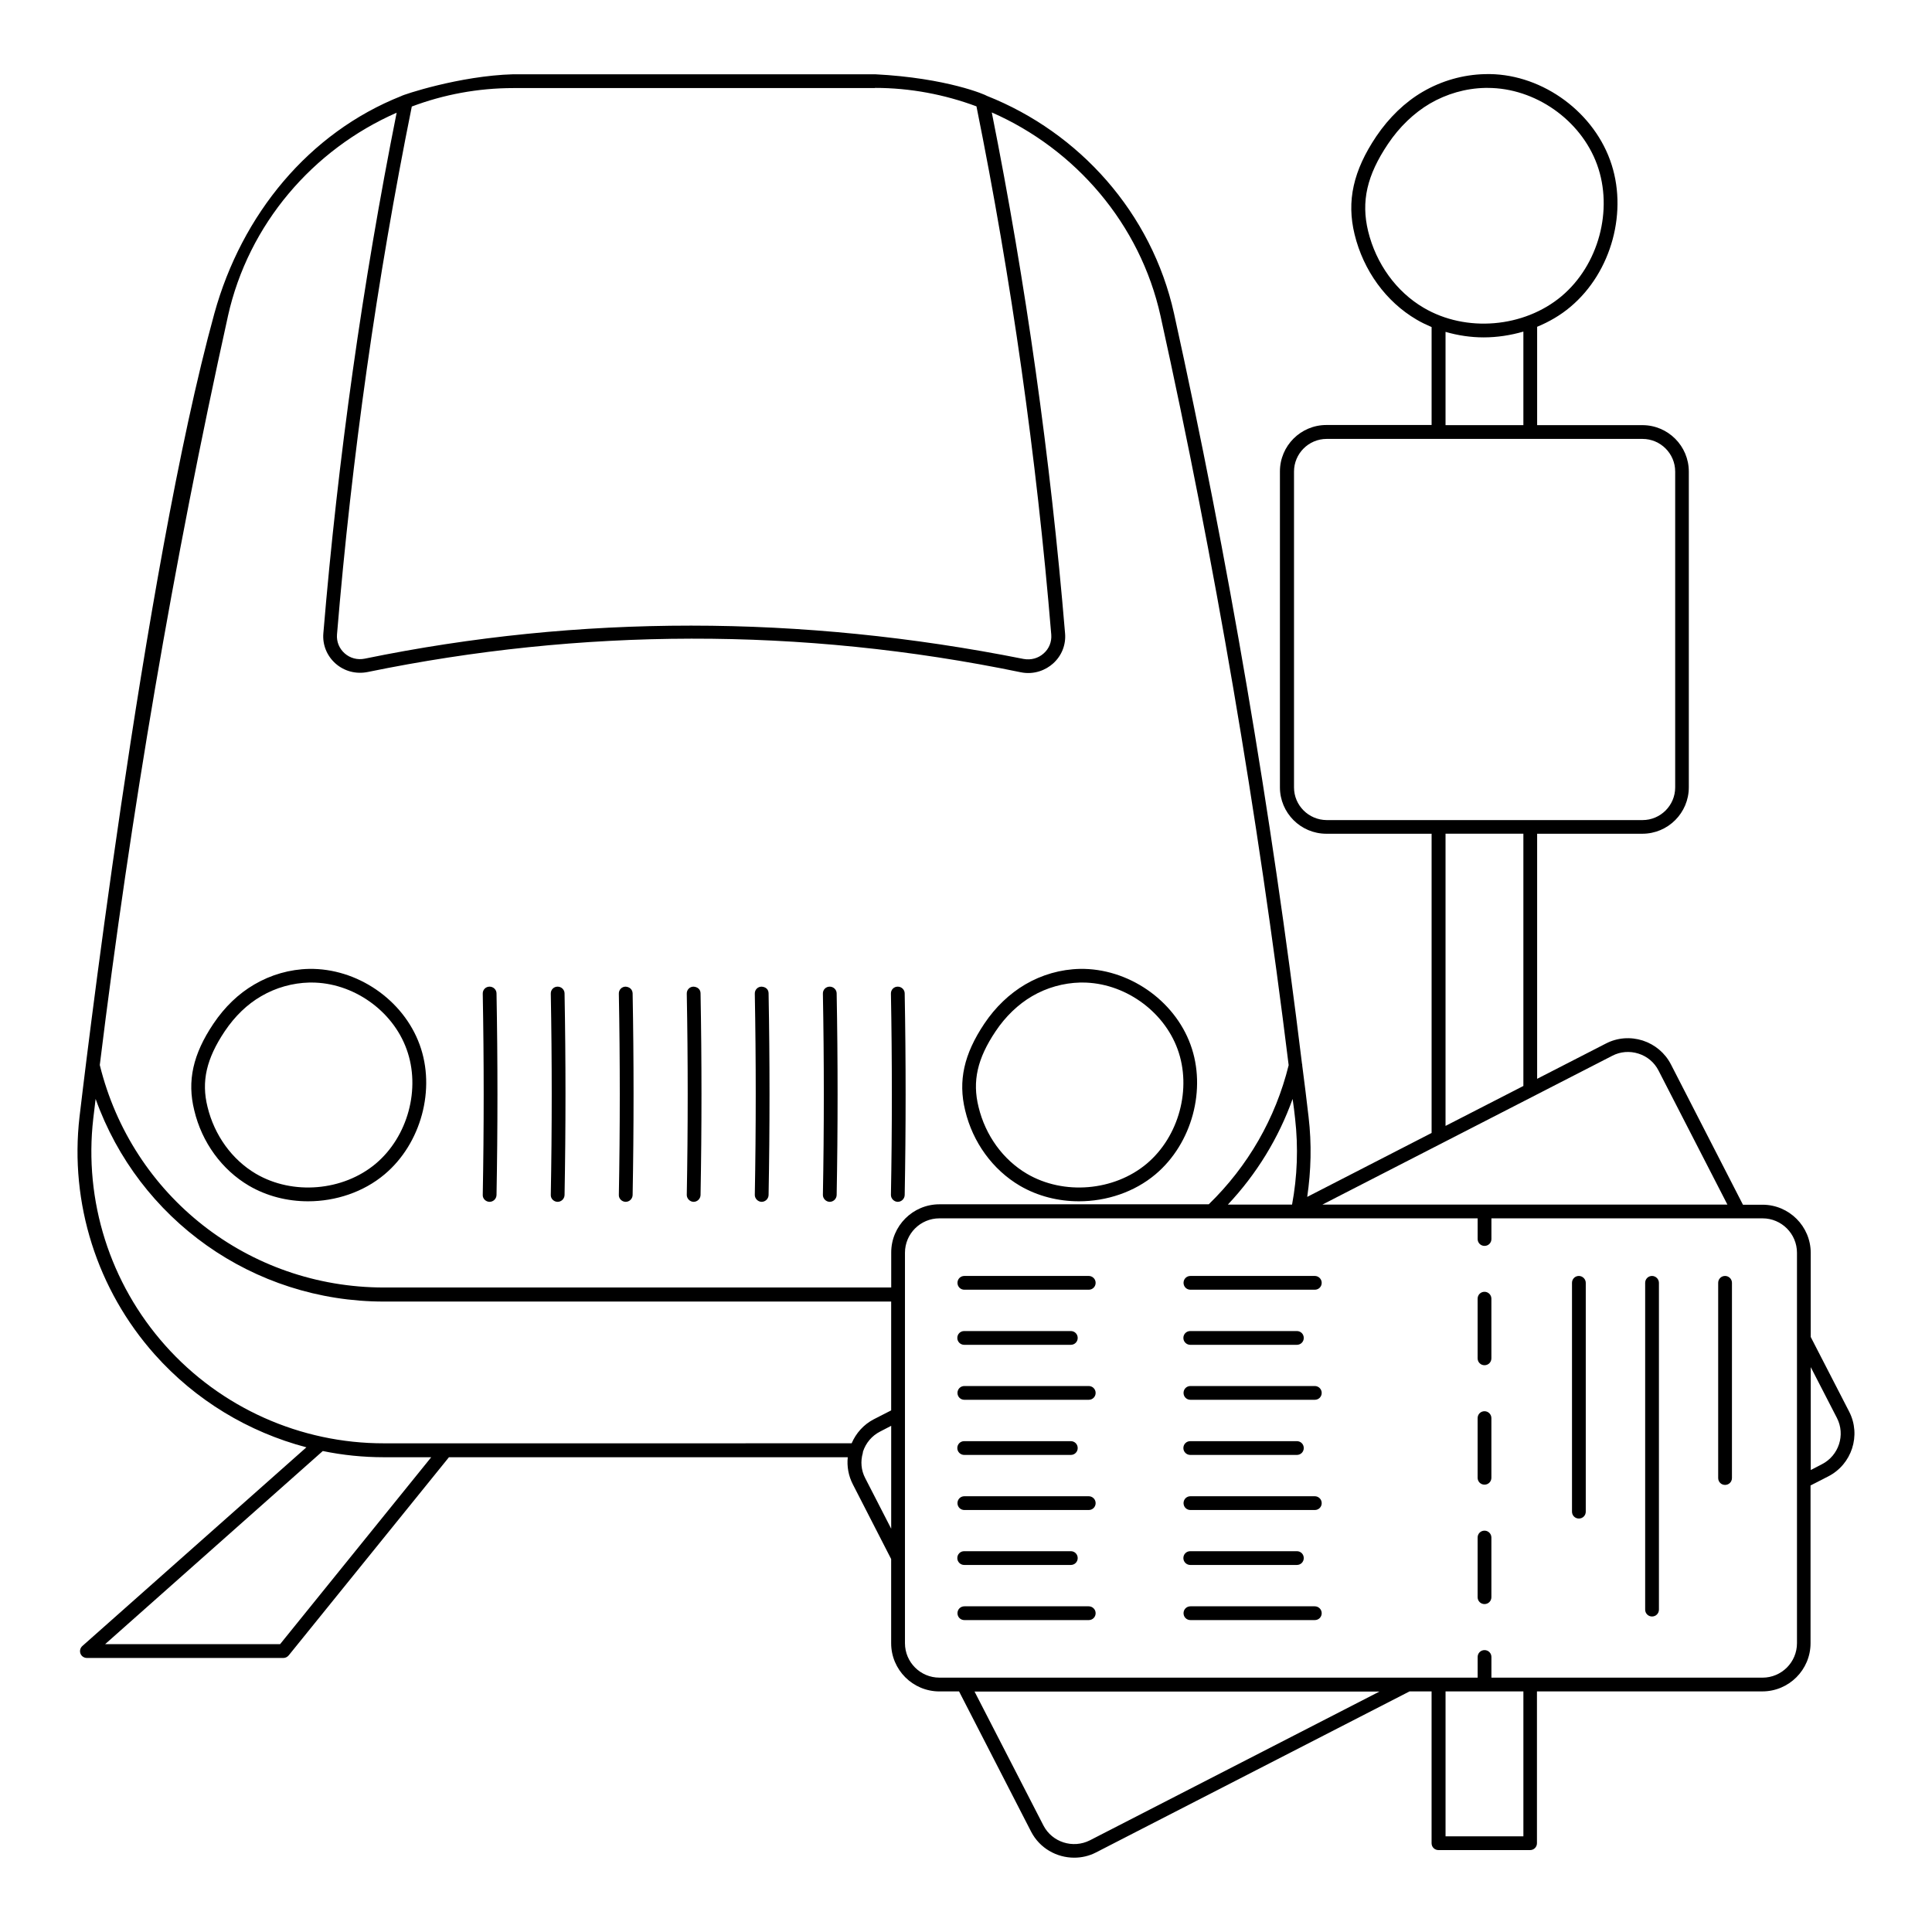 <?xml version="1.0" encoding="UTF-8"?>
<!-- Uploaded to: ICON Repo, www.iconrepo.com, Generator: ICON Repo Mixer Tools -->
<svg fill="#000000" width="800px" height="800px" version="1.1" viewBox="144 144 512 512" xmlns="http://www.w3.org/2000/svg">
 <g>
  <path d="m273.72 462.5c1.023 0 1.824-0.805 1.863-1.789 0.328-17.707 0.328-35.703 0-53.449 0-0.984-0.84-1.789-1.824-1.789h-0.035c-1.023 0-1.824 0.84-1.789 1.863 0.328 17.742 0.328 35.668 0 53.34-0.043 0.949 0.762 1.789 1.785 1.824z"/>
  <path d="m291.75 462.5c1.023 0 1.824-0.805 1.863-1.789 0.328-17.781 0.328-35.742 0-53.449 0-0.984-0.84-1.789-1.824-1.789h-0.035c-1.023 0-1.824 0.84-1.789 1.863 0.328 17.668 0.328 35.594 0 53.34-0.043 0.949 0.762 1.789 1.785 1.824z"/>
  <path d="m309.79 462.5c1.023 0 1.824-0.805 1.863-1.789 0.328-17.781 0.328-35.742 0-53.449-0.035-1.023-0.766-1.715-1.863-1.789-1.023 0-1.824 0.84-1.789 1.863 0.328 17.668 0.328 35.594 0 53.34-0.039 0.949 0.766 1.789 1.789 1.824z"/>
  <path d="m327.79 462.5c0.039 0 0.039 0 0 0 1.023 0 1.824-0.805 1.863-1.789 0.328-17.781 0.328-35.742 0-53.449 0-1.023-0.73-1.715-1.863-1.789-1.023 0-1.824 0.84-1.789 1.863 0.328 17.668 0.328 35.594 0 53.34 0 0.949 0.805 1.789 1.789 1.824z"/>
  <path d="m345.82 462.5c0.035 0 0.035 0 0 0 1.023 0 1.824-0.805 1.863-1.789 0.328-17.781 0.328-35.742 0-53.449 0-1.023-0.695-1.715-1.863-1.789-1.023 0-1.824 0.84-1.789 1.863 0.328 17.668 0.328 35.594 0 53.34 0 0.949 0.805 1.789 1.789 1.824z"/>
  <path d="m363.86 462.5c0.035 0 0.035 0 0 0 1.023 0 1.824-0.805 1.863-1.789 0.328-17.707 0.328-35.703 0-53.449 0-0.984-0.84-1.789-1.824-1.789h-0.035c-1.023 0-1.824 0.84-1.789 1.863 0.328 17.742 0.328 35.668 0 53.34-0.004 0.949 0.801 1.789 1.785 1.824z"/>
  <path d="m381.89 462.5c0.035 0 0.035 0 0 0 1.023 0 1.824-0.805 1.863-1.789 0.328-17.707 0.328-35.703 0-53.449 0-0.984-0.84-1.789-1.824-1.789h-0.035c-1.023 0-1.824 0.84-1.789 1.863 0.328 17.742 0.328 35.668 0 53.34-0.004 0.949 0.801 1.789 1.785 1.824z"/>
  <path d="m414.27 458.23c4.746 2.773 10.188 4.125 15.66 4.125 7.34 0 14.711-2.445 20.297-7.156 9.676-8.141 13.582-22.598 9.273-34.355-4.344-11.938-16.648-20.297-29.316-20.078-5.074 0.109-10.078 1.535-14.492 4.125-4.16 2.445-7.922 6.023-10.844 10.406-5.402 8.066-6.973 15.152-5.074 22.965 2.012 8.469 7.305 15.73 14.496 19.969zm-6.426-40.926c2.629-3.941 5.988-7.156 9.676-9.309 3.871-2.262 8.289-3.504 12.742-3.613h0.586c10.914 0 21.465 7.34 25.227 17.668 3.797 10.406 0.363 23.145-8.18 30.34-8.652 7.266-22.016 8.398-31.762 2.664-6.316-3.723-10.988-10.148-12.812-17.707-1.684-6.793-0.332-12.816 4.523-20.043z"/>
  <path d="m209.98 458.23c4.746 2.773 10.188 4.125 15.66 4.125 7.34 0 14.711-2.445 20.297-7.156 9.676-8.141 13.582-22.598 9.273-34.355-4.344-11.938-16.609-20.297-29.316-20.078-5.074 0.109-10.078 1.535-14.492 4.125-4.199 2.445-7.848 5.949-10.844 10.406-5.441 8.105-7.008 15.188-5.074 22.965 2.008 8.469 7.301 15.73 14.496 19.969zm-6.426-40.926c2.703-4.016 5.949-7.156 9.676-9.309 3.871-2.262 8.289-3.504 12.742-3.613h0.586c10.914 0 21.465 7.34 25.191 17.668 3.797 10.406 0.363 23.145-8.18 30.34-8.652 7.266-22.016 8.398-31.762 2.664-6.316-3.723-10.988-10.188-12.812-17.707-1.688-6.754-0.297-12.781 4.559-20.043z"/>
  <path d="m634.05 518.1-10.188-19.789v-22.27c0-7.047-5.731-12.777-12.777-12.777h-5.184l-19.094-37.203c-1.57-3.031-4.234-5.258-7.484-6.316-3.25-1.023-6.719-0.766-9.746 0.805l-18.219 9.348v-64.949h27.891c6.789 0 12.305-5.512 12.305-12.305v-83.672c0-6.789-5.512-12.305-12.305-12.305h-27.891v-26.066c3.176-1.312 6.207-3.066 8.836-5.293 10.953-9.199 15.371-25.555 10.477-38.918-4.93-13.508-18.949-23.184-33.188-22.746-5.769 0.145-11.426 1.754-16.43 4.672-4.711 2.738-8.945 6.828-12.305 11.793-6.133 9.129-7.922 17.16-5.769 25.992 2.336 9.602 8.324 17.852 16.43 22.598 1.277 0.766 2.629 1.387 3.981 1.973v25.957h-27.891c-6.789 0-12.305 5.512-12.305 12.305v83.711c0 6.789 5.512 12.305 12.305 12.305h27.891v79.297l-32.965 16.941c1.023-6.938 1.203-14.055 0.363-21.176-0.512-4.527-1.094-9.055-1.68-13.617 0-0.184 0-0.363-0.074-0.547-8.137-66.738-19.527-133.55-33.91-198.79-5.914-26.652-25.082-47.934-49.578-57.645-0.293-0.254-10.516-4.746-29.645-5.731h-95.867c-14.312 0.402-29.352 5.477-29.68 5.769-24.461 9.711-42.277 31.324-49.543 57.609-18.84 68.34-35.195 208.39-35.742 212.95-2.629 22.816 4.637 45.781 19.969 62.977 10.77 12.086 24.789 20.516 40.16 24.57l-59.363 52.645c-0.586 0.512-0.766 1.312-0.512 2.008 0.254 0.695 0.949 1.168 1.715 1.168h52.059c0.547 0 1.059-0.254 1.422-0.695l42.457-52.5h105.69c-0.254 2.445 0.184 4.93 1.352 7.191l10.148 19.789v22.305c0 7.047 5.731 12.777 12.777 12.777h5.219l19.094 37.164c2.262 4.383 6.754 6.898 11.426 6.898 1.934 0 3.941-0.438 5.769-1.387l83.094-42.68h5.84v40.23c0 1.023 0.805 1.824 1.824 1.824h24.277c1.023 0 1.824-0.805 1.824-1.824v-40.23h59.727c7.047 0 12.777-5.731 12.777-12.777v-41.801l4.637-2.371c6.328-3.207 8.809-10.949 5.598-17.191zm-62.793-94.301c2.152-1.133 4.637-1.312 6.938-0.586 2.336 0.73 4.234 2.336 5.332 4.492l18.254 35.523h-107.33zm-84.043 16.613c0.875 7.703 0.586 15.371-0.805 22.816h-17.012c7.594-8.066 13.434-17.598 17.16-28 0.254 1.715 0.477 3.465 0.656 5.184zm19.352-235.15c-1.898-7.887-0.328-14.785 5.258-23.109 3.031-4.527 6.898-8.215 11.098-10.695 4.453-2.594 9.492-4.051 14.641-4.16h0.695c12.559 0 24.68 8.469 28.988 20.336 4.344 11.973 0.402 26.613-9.418 34.863-9.965 8.359-25.336 9.676-36.543 3.066-7.234-4.238-12.602-11.648-14.719-20.301zm20.516 26.688c3.285 0.949 6.68 1.461 10.113 1.461 3.543 0 7.117-0.547 10.516-1.535v24.789h-20.629zm-40.156 120.73v-83.711c0-4.746 3.871-8.652 8.652-8.652h83.711c4.746 0 8.652 3.871 8.652 8.652v83.711c0 4.746-3.871 8.652-8.652 8.652h-83.711c-4.785-0.035-8.652-3.906-8.652-8.652zm40.156 12.266h20.629v66.848l-20.629 10.586zm-151.18-197.65c9.348 0 18.438 1.754 26.871 4.891 9.238 45.781 15.918 92.875 19.824 140.01 0.145 1.898-0.586 3.723-2.008 4.965-1.461 1.312-3.394 1.824-5.367 1.461-58.996-11.754-117.7-11.754-174.54-0.074-1.934 0.402-3.906-0.109-5.367-1.422-1.422-1.277-2.152-3.066-2.008-4.965 3.906-47.094 10.586-94.152 19.824-139.93 8.434-3.176 17.523-4.891 26.906-4.891l95.867-0.004zm-171.51 60.531c5.441-24.496 22.598-44.246 44.723-53.957-9.016 45.16-15.551 91.562-19.422 137.96-0.254 3.031 0.914 5.949 3.211 7.996 2.336 2.082 5.477 2.883 8.543 2.262 56.367-11.574 114.67-12.012 173.09 0.074 3.578 0.73 6.68-0.656 8.508-2.301 2.301-2.043 3.469-4.965 3.211-7.996-3.871-46.438-10.406-92.875-19.422-138.07 22.125 9.711 39.32 29.5 44.723 53.957 14.383 65.168 25.738 131.87 33.953 198.53-3.469 14.094-10.805 26.797-21.176 36.871h-71.375c-7.047 0-12.777 5.731-12.777 12.777v9.273h-134.42c-35.887 0-66.773-24.203-75.316-58.961 8.176-66.551 19.531-133.25 33.953-198.42zm-16.613 272.71c-14.641-16.43-21.578-38.332-19.059-60.129 0.184-1.715 0.438-3.434 0.621-5.184 11.426 31.98 41.691 53.703 76.41 53.703h134.42v28.84l-4.637 2.371c-2.664 1.387-4.672 3.652-5.84 6.352l-123.94 0.004c-22.125 0.035-43.262-9.422-57.977-25.957zm30.449 79.184h-46.367l57.684-51.184c5.293 1.094 10.734 1.645 16.211 1.645h12.523zm155.05-44.027c-1.059-2.043-1.277-4.383-0.621-6.644v-0.074c0.035-0.074 0.035-0.184 0.035-0.254 0.766-2.336 2.371-4.234 4.527-5.332l2.957-1.535v27.27zm59.547 96.016c-4.492 2.262-10.004 0.512-12.305-3.941l-18.254-35.484h107.3zm114.89-1.059h-20.629v-38.406h20.629zm72.504-51.184c0 5.039-4.09 9.129-9.129 9.129h-71.848v-5.477c0-1.023-0.805-1.824-1.824-1.824-1.023 0-1.824 0.805-1.824 1.824v5.477l-142.64-0.004c-5.039 0-9.129-4.09-9.129-9.129v-103.46c0-5.039 4.09-9.129 9.129-9.129h142.64v5.477c0 1.023 0.805 1.824 1.824 1.824 1.023 0 1.824-0.805 1.824-1.824v-5.477h71.848c5.039 0 9.129 4.09 9.129 9.129zm6.609-47.426-2.957 1.535v-27.27l6.938 13.473c2.297 4.449 0.508 9.961-3.981 12.262z"/>
  <path d="m562.42 482.14c-1.023 0-1.824 0.805-1.824 1.824v60.641c0 1.023 0.805 1.824 1.824 1.824 1.023 0 1.824-0.805 1.824-1.824v-60.641c0-0.984-0.84-1.824-1.824-1.824z"/>
  <path d="m581.81 482.14c-1.023 0-1.824 0.805-1.824 1.824v86.598c0 1.023 0.805 1.824 1.824 1.824 1.023 0 1.824-0.805 1.824-1.824v-86.598c0-0.984-0.84-1.824-1.824-1.824z"/>
  <path d="m601.16 482.14c-1.023 0-1.824 0.805-1.824 1.824v51.73c0 1.023 0.805 1.824 1.824 1.824 1.023 0 1.824-0.805 1.824-1.824l0.004-51.73c0-0.984-0.805-1.824-1.828-1.824z"/>
  <path d="m432.53 482.14h-32.965c-1.023 0-1.824 0.805-1.824 1.824 0 1.023 0.805 1.824 1.824 1.824h32.965c1.023 0 1.824-0.805 1.824-1.824 0-1.02-0.84-1.824-1.824-1.824z"/>
  <path d="m399.52 500.39h28.258c1.023 0 1.824-0.805 1.824-1.824 0-1.023-0.805-1.824-1.824-1.824h-28.258c-1.023 0-1.824 0.805-1.824 1.824 0 1.023 0.84 1.824 1.824 1.824z"/>
  <path d="m432.53 511.31h-32.965c-1.023 0-1.824 0.805-1.824 1.824 0 1.023 0.805 1.824 1.824 1.824h32.965c1.023 0 1.824-0.805 1.824-1.824 0-1.023-0.84-1.824-1.824-1.824z"/>
  <path d="m399.52 529.57h28.258c1.023 0 1.824-0.805 1.824-1.824 0-1.023-0.805-1.824-1.824-1.824h-28.258c-1.023 0-1.824 0.805-1.824 1.824 0 1.02 0.84 1.824 1.824 1.824z"/>
  <path d="m432.53 540.52h-32.965c-1.023 0-1.824 0.805-1.824 1.824 0 1.023 0.805 1.824 1.824 1.824h32.965c1.023 0 1.824-0.805 1.824-1.824 0-1.02-0.84-1.824-1.824-1.824z"/>
  <path d="m399.52 558.73h28.258c1.023 0 1.824-0.805 1.824-1.824 0-1.023-0.805-1.824-1.824-1.824h-28.258c-1.023 0-1.824 0.805-1.824 1.824 0 1.023 0.84 1.824 1.824 1.824z"/>
  <path d="m432.53 569.69h-32.965c-1.023 0-1.824 0.805-1.824 1.824 0 1.023 0.805 1.824 1.824 1.824h32.965c1.023 0 1.824-0.805 1.824-1.824s-0.84-1.824-1.824-1.824z"/>
  <path d="m492.44 482.14h-32.965c-1.023 0-1.824 0.805-1.824 1.824 0 1.023 0.805 1.824 1.824 1.824h32.965c1.023 0 1.824-0.805 1.824-1.824 0-1.02-0.84-1.824-1.824-1.824z"/>
  <path d="m459.43 500.39h28.258c1.023 0 1.824-0.805 1.824-1.824 0-1.023-0.805-1.824-1.824-1.824h-28.258c-1.023 0-1.824 0.805-1.824 1.824 0 1.023 0.84 1.824 1.824 1.824z"/>
  <path d="m492.44 511.31h-32.965c-1.023 0-1.824 0.805-1.824 1.824 0 1.023 0.805 1.824 1.824 1.824h32.965c1.023 0 1.824-0.805 1.824-1.824 0-1.023-0.84-1.824-1.824-1.824z"/>
  <path d="m459.43 529.57h28.258c1.023 0 1.824-0.805 1.824-1.824 0-1.023-0.805-1.824-1.824-1.824h-28.258c-1.023 0-1.824 0.805-1.824 1.824 0 1.02 0.84 1.824 1.824 1.824z"/>
  <path d="m492.44 540.52h-32.965c-1.023 0-1.824 0.805-1.824 1.824 0 1.023 0.805 1.824 1.824 1.824h32.965c1.023 0 1.824-0.805 1.824-1.824 0-1.02-0.84-1.824-1.824-1.824z"/>
  <path d="m459.43 558.73h28.258c1.023 0 1.824-0.805 1.824-1.824 0-1.023-0.805-1.824-1.824-1.824h-28.258c-1.023 0-1.824 0.805-1.824 1.824 0 1.023 0.84 1.824 1.824 1.824z"/>
  <path d="m492.44 569.69h-32.965c-1.023 0-1.824 0.805-1.824 1.824 0 1.023 0.805 1.824 1.824 1.824h32.965c1.023 0 1.824-0.805 1.824-1.824s-0.84-1.824-1.824-1.824z"/>
  <path d="m537.41 549.64c-1.023 0-1.824 0.805-1.824 1.824v15.809c0 1.023 0.805 1.824 1.824 1.824 1.023 0 1.824-0.805 1.824-1.824v-15.809c0-0.984-0.801-1.824-1.824-1.824z"/>
  <path d="m537.41 517.99c-1.023 0-1.824 0.805-1.824 1.824v15.809c0 1.023 0.805 1.824 1.824 1.824 1.023 0 1.824-0.805 1.824-1.824v-15.809c0-0.984-0.801-1.824-1.824-1.824z"/>
  <path d="m537.41 486.34c-1.023 0-1.824 0.805-1.824 1.824v15.809c0 1.023 0.805 1.824 1.824 1.824 1.023 0 1.824-0.805 1.824-1.824v-15.809c0-0.984-0.801-1.824-1.824-1.824z"/>
 </g>
</svg>